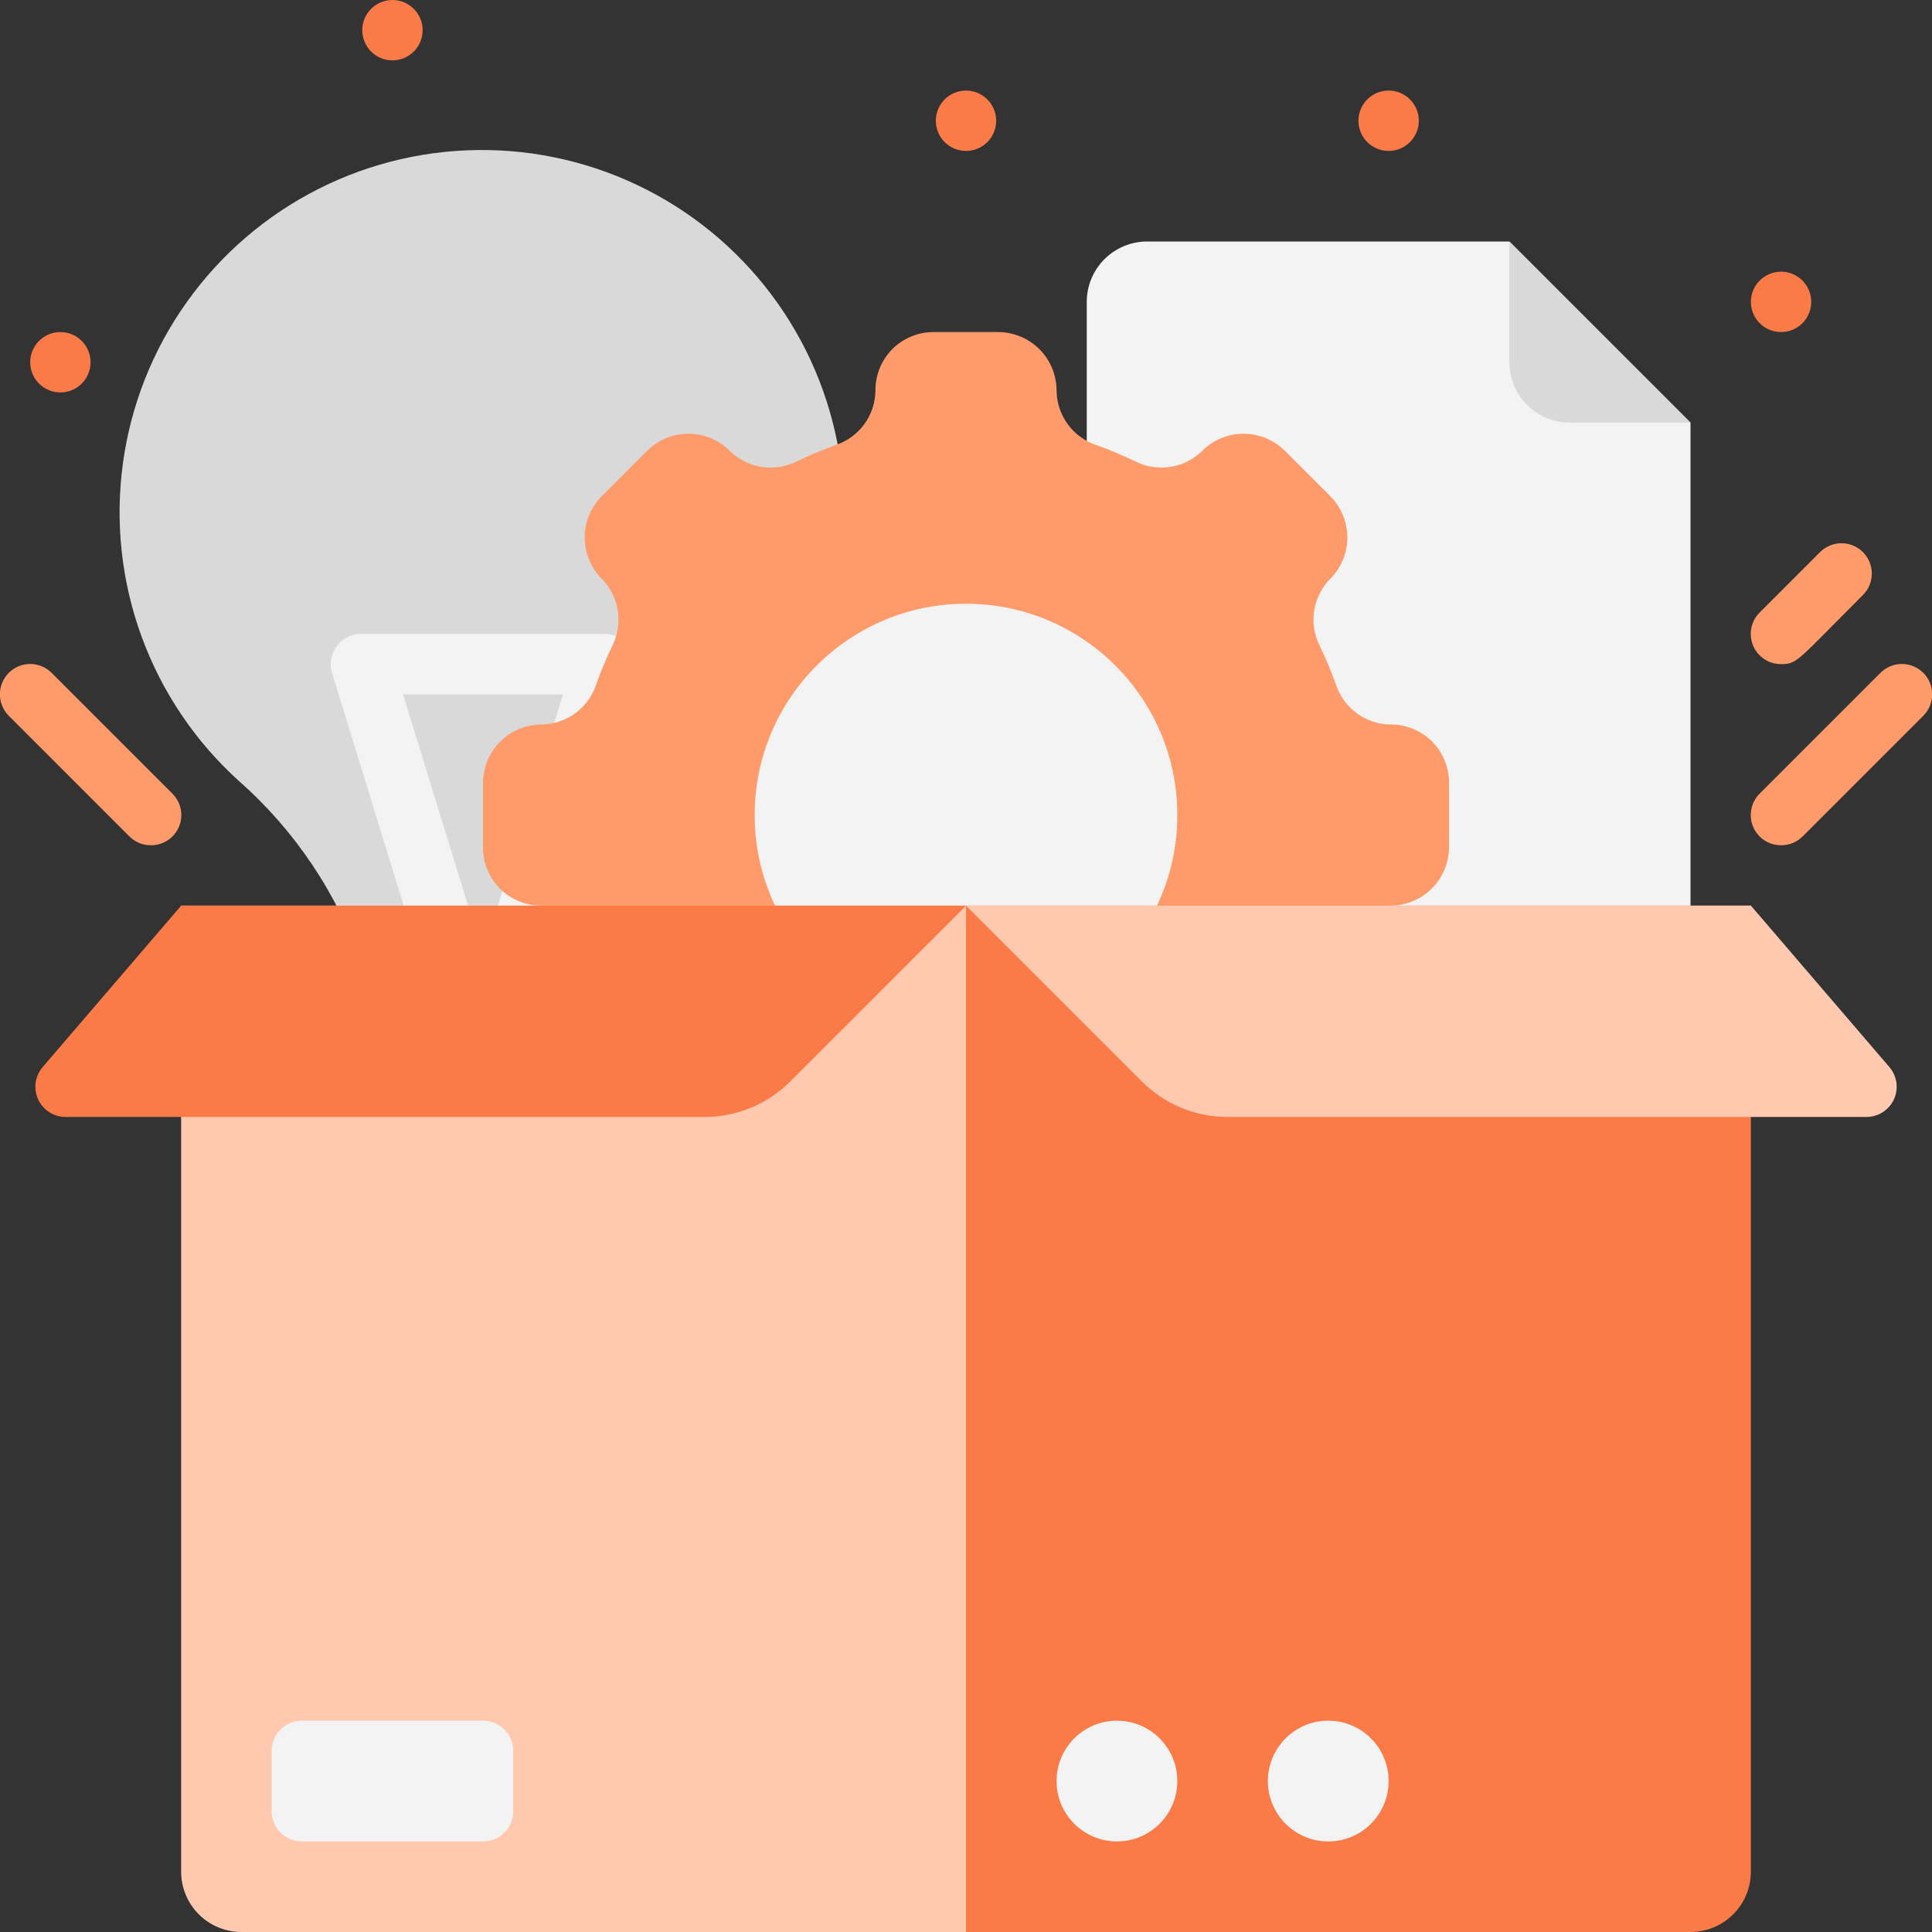 <svg width="40" height="40" viewBox="0 0 40 40" fill="none" xmlns="http://www.w3.org/2000/svg">
<rect x="0" y="0" width="40" height="40" fill="#333333" stroke="none"/>
<g clip-path="url(#clip0_1_264)">
<path d="M17.464 9.863C17.59 11.046 17.432 12.243 17.004 13.354C16.576 14.464 15.889 15.457 15.001 16.25C13.856 17.233 12.993 18.504 12.501 19.931C12.464 20.031 13.014 20 7.501 20C6.997 18.519 6.113 17.196 4.939 16.163C4.037 15.345 3.347 14.32 2.93 13.176C2.513 12.033 2.38 10.804 2.544 9.598C2.707 8.392 3.162 7.243 3.869 6.252C4.575 5.26 5.513 4.456 6.6 3.908C7.687 3.36 8.891 3.085 10.109 3.107C11.326 3.128 12.52 3.446 13.587 4.032C14.654 4.618 15.562 5.456 16.233 6.471C16.904 7.487 17.318 8.651 17.439 9.863H17.464Z" fill="#D9D9D9"/>
<path d="M9.375 22.057L6.875 13.932C6.846 13.836 6.84 13.735 6.858 13.637C6.877 13.539 6.918 13.446 6.979 13.367C7.04 13.288 7.12 13.225 7.21 13.183C7.301 13.141 7.4 13.121 7.5 13.126H12.5C12.6 13.121 12.699 13.141 12.79 13.183C12.881 13.225 12.96 13.288 13.021 13.367C13.082 13.446 13.124 13.539 13.142 13.637C13.16 13.735 13.154 13.836 13.125 13.932L10.625 22.057C10.625 22.223 10.559 22.382 10.442 22.499C10.325 22.616 10.166 22.682 10 22.682C9.834 22.682 9.675 22.616 9.558 22.499C9.441 22.382 9.375 22.223 9.375 22.057ZM8.344 14.376L10 19.751L11.656 14.376H8.344Z" fill="#F3F3F3"/>
<path d="M35 8.75V21.25H22.5V6.25C22.5 5.918 22.632 5.601 22.866 5.366C23.101 5.132 23.419 5 23.75 5H31.25L35 8.75Z" fill="#F3F3F3"/>
<path d="M30 17.544V16.206C30.001 16.048 29.97 15.89 29.91 15.744C29.85 15.597 29.761 15.464 29.649 15.351C29.536 15.239 29.403 15.15 29.256 15.09C29.11 15.03 28.952 14.999 28.794 15C28.543 14.999 28.3 14.919 28.097 14.772C27.894 14.625 27.742 14.419 27.663 14.181C27.562 13.902 27.448 13.629 27.319 13.363C27.208 13.137 27.17 12.883 27.21 12.636C27.251 12.388 27.367 12.159 27.544 11.981C27.769 11.754 27.895 11.448 27.895 11.128C27.895 10.809 27.769 10.502 27.544 10.275L26.6 9.331C26.373 9.106 26.066 8.98 25.747 8.98C25.427 8.98 25.121 9.106 24.894 9.331C24.715 9.508 24.487 9.624 24.239 9.665C23.991 9.705 23.738 9.667 23.512 9.556C23.246 9.427 22.973 9.313 22.694 9.213C22.456 9.133 22.25 8.981 22.103 8.778C21.956 8.575 21.876 8.332 21.875 8.081C21.873 7.762 21.746 7.456 21.52 7.23C21.294 7.004 20.988 6.877 20.669 6.875H19.331C19.173 6.874 19.015 6.905 18.869 6.965C18.722 7.025 18.589 7.114 18.477 7.226C18.364 7.339 18.276 7.472 18.215 7.619C18.155 7.765 18.124 7.923 18.125 8.081C18.124 8.332 18.044 8.575 17.897 8.778C17.75 8.981 17.544 9.133 17.306 9.213C17.027 9.313 16.754 9.427 16.488 9.556C16.262 9.667 16.009 9.705 15.761 9.665C15.513 9.624 15.284 9.508 15.106 9.331C14.879 9.106 14.573 8.98 14.253 8.98C13.934 8.98 13.627 9.106 13.4 9.331L12.456 10.275C12.232 10.502 12.105 10.809 12.105 11.128C12.105 11.448 12.232 11.754 12.456 11.981C12.633 12.159 12.749 12.388 12.79 12.636C12.83 12.883 12.792 13.137 12.681 13.363C12.552 13.629 12.438 13.902 12.338 14.181C12.258 14.419 12.106 14.625 11.903 14.772C11.7 14.919 11.457 14.999 11.206 15C10.887 15.002 10.581 15.129 10.355 15.355C10.129 15.581 10.002 15.887 10 16.206V17.544C9.999 17.702 10.03 17.86 10.09 18.006C10.15 18.153 10.239 18.286 10.351 18.399C10.464 18.511 10.597 18.6 10.744 18.66C10.89 18.72 11.048 18.751 11.206 18.75C11.457 18.751 11.7 18.831 11.903 18.978C12.106 19.125 12.258 19.331 12.338 19.569C12.438 19.848 12.552 20.121 12.681 20.387C12.792 20.613 12.83 20.866 12.79 21.114C12.749 21.362 12.633 21.59 12.456 21.769C12.232 21.996 12.105 22.302 12.105 22.622C12.105 22.941 12.232 23.248 12.456 23.475L13.4 24.419C13.627 24.644 13.934 24.77 14.253 24.77C14.573 24.77 14.879 24.644 15.106 24.419C15.284 24.242 15.513 24.126 15.761 24.085C16.009 24.045 16.262 24.083 16.488 24.194C16.754 24.323 17.027 24.437 17.306 24.538C17.544 24.617 17.75 24.769 17.897 24.972C18.044 25.175 18.124 25.418 18.125 25.669C18.127 25.988 18.254 26.294 18.48 26.52C18.706 26.746 19.012 26.873 19.331 26.875H20.669C20.827 26.876 20.985 26.845 21.131 26.785C21.278 26.725 21.411 26.636 21.524 26.524C21.636 26.411 21.725 26.278 21.785 26.131C21.845 25.985 21.876 25.827 21.875 25.669C21.876 25.418 21.956 25.175 22.103 24.972C22.25 24.769 22.456 24.617 22.694 24.538C22.973 24.437 23.246 24.323 23.512 24.194C23.738 24.083 23.991 24.045 24.239 24.085C24.487 24.126 24.715 24.242 24.894 24.419C25.125 24.635 25.43 24.755 25.747 24.755C26.064 24.755 26.369 24.635 26.6 24.419L27.544 23.475C27.769 23.248 27.895 22.941 27.895 22.622C27.895 22.302 27.769 21.996 27.544 21.769C27.367 21.59 27.251 21.362 27.21 21.114C27.17 20.866 27.208 20.613 27.319 20.387C27.448 20.121 27.562 19.848 27.663 19.569C27.742 19.331 27.894 19.125 28.097 18.978C28.3 18.831 28.543 18.751 28.794 18.75C29.113 18.748 29.419 18.621 29.645 18.395C29.871 18.169 29.998 17.863 30 17.544Z" fill="#FF9B6A"/>
<path d="M20 21.25C22.416 21.25 24.375 19.291 24.375 16.875C24.375 14.459 22.416 12.5 20 12.5C17.584 12.5 15.625 14.459 15.625 16.875C15.625 19.291 17.584 21.25 20 21.25Z" fill="#F3F3F3"/>
<path d="M3.75 18.75H20V40H5C4.668 40 4.351 39.868 4.116 39.634C3.882 39.4 3.75 39.081 3.75 38.75V18.75Z" fill="#FFC9AF"/>
<path d="M20 18.75H36.25V38.75C36.25 39.081 36.118 39.4 35.884 39.634C35.65 39.868 35.331 40 35 40H20V18.75Z" fill="#FA7A48"/>
<path d="M3.751 18.75L0.882 22.094C0.805 22.184 0.755 22.296 0.738 22.414C0.722 22.532 0.74 22.653 0.79 22.762C0.84 22.87 0.92 22.962 1.02 23.026C1.121 23.091 1.238 23.125 1.357 23.125H14.589C14.917 23.125 15.242 23.061 15.546 22.935C15.849 22.81 16.125 22.626 16.358 22.394L20.001 18.75H3.751Z" fill="#FA7A48"/>
<path d="M36.25 18.75L39.119 22.094C39.196 22.184 39.246 22.296 39.263 22.414C39.279 22.532 39.261 22.653 39.212 22.762C39.161 22.87 39.081 22.962 38.981 23.026C38.88 23.091 38.763 23.125 38.644 23.125H25.413C25.084 23.125 24.759 23.061 24.455 22.935C24.152 22.81 23.876 22.626 23.644 22.394L20 18.75H36.25Z" fill="#FFC9AF"/>
<path d="M10 35.625H6.25C5.905 35.625 5.625 35.905 5.625 36.25V37.5C5.625 37.845 5.905 38.125 6.25 38.125H10C10.345 38.125 10.625 37.845 10.625 37.5V36.25C10.625 35.905 10.345 35.625 10 35.625Z" fill="#F3F3F3"/>
<path d="M23.125 38.125C23.815 38.125 24.375 37.565 24.375 36.875C24.375 36.185 23.815 35.625 23.125 35.625C22.435 35.625 21.875 36.185 21.875 36.875C21.875 37.565 22.435 38.125 23.125 38.125Z" fill="#F3F3F3"/>
<path d="M27.5 38.125C28.19 38.125 28.75 37.565 28.75 36.875C28.75 36.185 28.19 35.625 27.5 35.625C26.81 35.625 26.25 36.185 26.25 36.875C26.25 37.565 26.81 38.125 27.5 38.125Z" fill="#F3F3F3"/>
<path d="M35 8.75H32.5C32.169 8.75 31.851 8.618 31.616 8.384C31.382 8.149 31.25 7.832 31.25 7.5V5L35 8.75Z" fill="#D9D9D9"/>
<path d="M36.876 17.5C36.752 17.501 36.63 17.465 36.527 17.396C36.424 17.327 36.343 17.229 36.295 17.115C36.248 17 36.235 16.874 36.26 16.752C36.284 16.63 36.344 16.519 36.432 16.431L38.932 13.931C39.05 13.814 39.21 13.747 39.376 13.747C39.543 13.747 39.702 13.814 39.82 13.931C39.938 14.049 40.004 14.209 40.004 14.375C40.004 14.541 39.938 14.701 39.82 14.819L37.32 17.319C37.261 17.377 37.192 17.422 37.116 17.454C37.04 17.485 36.958 17.5 36.876 17.5Z" fill="#FF9B6A"/>
<path d="M36.876 13.75C36.752 13.751 36.63 13.714 36.527 13.646C36.424 13.577 36.343 13.479 36.295 13.365C36.248 13.25 36.235 13.124 36.26 13.002C36.284 12.88 36.344 12.769 36.432 12.681L37.682 11.431C37.8 11.314 37.96 11.247 38.126 11.247C38.293 11.247 38.452 11.314 38.57 11.431C38.688 11.549 38.754 11.709 38.754 11.875C38.754 12.041 38.688 12.201 38.57 12.319C37.207 13.681 37.214 13.75 36.876 13.75Z" fill="#FF9B6A"/>
<path d="M3.125 17.5C3.043 17.5 2.961 17.485 2.885 17.454C2.809 17.422 2.74 17.377 2.681 17.319L0.181 14.819C0.064 14.701 -0.002 14.541 -0.002 14.375C-0.002 14.209 0.064 14.049 0.181 13.931C0.299 13.814 0.459 13.747 0.625 13.747C0.792 13.747 0.951 13.814 1.069 13.931L3.569 16.431C3.657 16.519 3.717 16.63 3.742 16.752C3.766 16.874 3.754 17 3.706 17.115C3.658 17.229 3.578 17.327 3.474 17.396C3.371 17.465 3.249 17.501 3.125 17.5Z" fill="#FF9B6A"/>
<path d="M36.875 6.875C37.22 6.875 37.5 6.595 37.5 6.25C37.5 5.905 37.22 5.625 36.875 5.625C36.53 5.625 36.25 5.905 36.25 6.25C36.25 6.595 36.53 6.875 36.875 6.875Z" fill="#FA7A48"/>
<path d="M1.25 8.125C1.595 8.125 1.875 7.845 1.875 7.5C1.875 7.155 1.595 6.875 1.25 6.875C0.905 6.875 0.625 7.155 0.625 7.5C0.625 7.845 0.905 8.125 1.25 8.125Z" fill="#FA7A48"/>
<path d="M8.125 1.25C8.47 1.25 8.75 0.97 8.75 0.625C8.75 0.28 8.47 0 8.125 0C7.78 0 7.5 0.28 7.5 0.625C7.5 0.97 7.78 1.25 8.125 1.25Z" fill="#FA7A48"/>
<path d="M20 3.125C20.345 3.125 20.625 2.845 20.625 2.5C20.625 2.155 20.345 1.875 20 1.875C19.655 1.875 19.375 2.155 19.375 2.5C19.375 2.845 19.655 3.125 20 3.125Z" fill="#FA7A48"/>
<path d="M28.75 3.125C29.095 3.125 29.375 2.845 29.375 2.5C29.375 2.155 29.095 1.875 28.75 1.875C28.405 1.875 28.125 2.155 28.125 2.5C28.125 2.845 28.405 3.125 28.75 3.125Z" fill="#FA7A48"/>
</g>
<defs>
<clipPath id="clip0_1_264">
<rect width="40" height="40" fill="white"/>
</clipPath>
</defs>
</svg>
